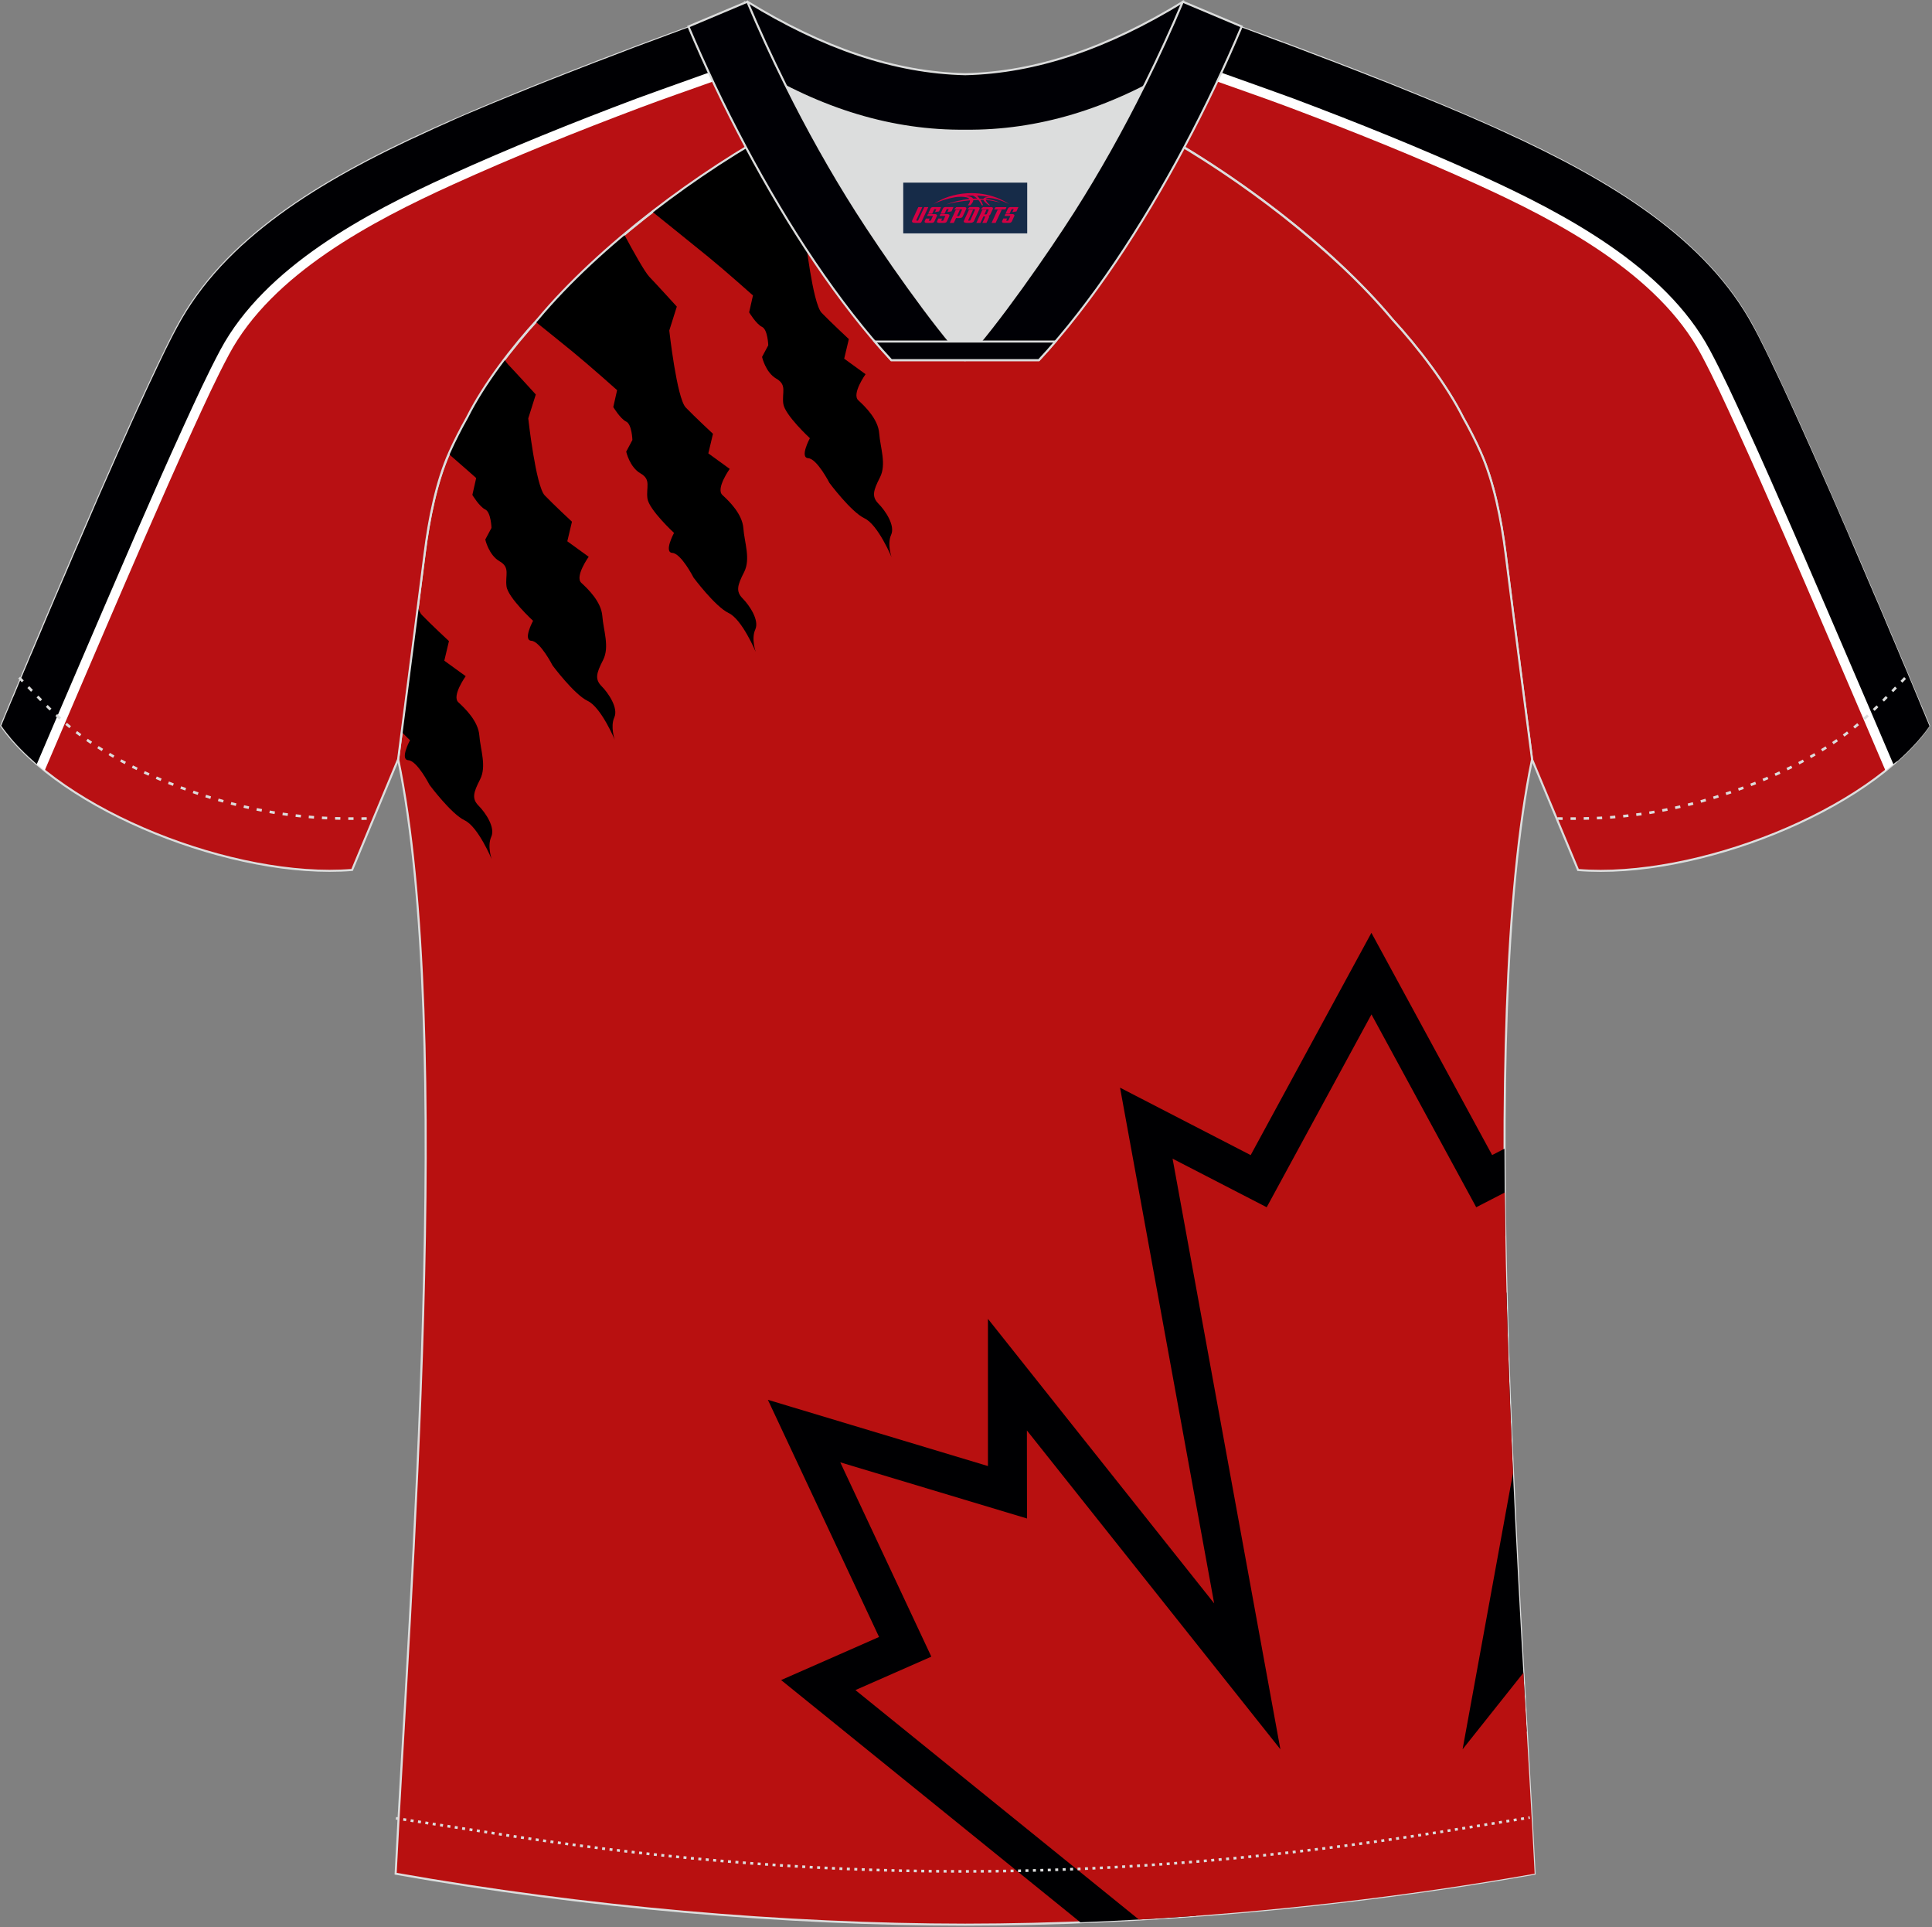 <?xml version="1.0" encoding="utf-8"?>
<!-- Generator: Adobe Illustrator 19.0.0, SVG Export Plug-In . SVG Version: 6.00 Build 0)  -->
<svg xmlns="http://www.w3.org/2000/svg" xmlns:xlink="http://www.w3.org/1999/xlink" version="1.1" id="图层_1" x="0px" y="0px" width="374px" height="373px" viewBox="0 0 374 373" enable-background="new 0 0 374 373" xml:space="preserve">
<rect x="0" y="0" width="374" height="373" fill="#808080" stroke="none"/>
<g id="XMLID_20_">
	<path fill="#B81013" stroke="#DCDDDD" stroke-width="0.4" stroke-miterlimit="22.926" d="M221.92,24.33   c7.08-5.95,12.46-12.55,16.99-19.54c0,0,30.63,10.99,51.78,20.61c21.15,9.61,39.54,20.88,48.62,37.85   c9.08,16.97,34.11,77.23,34.11,77.23c-11.56,16.47-45.25,29.73-67.93,27.9l-8.91-21.4c0,0-3.8-29.24-5.12-39.81   c-0.85-6.78-2.31-14.06-4.84-19.68c-1.01-2.25-2.15-4.48-3.4-6.7c-3.26-6.52-8.77-13.67-13.7-19.02   C257.64,47.5,238.29,33.07,221.92,24.33z"/>
	<path fill="#FFFFFF" d="M237.67,6.67c-0.95,2.21-1.94,4.41-2.95,6.59l-0.87,1.88l1.95,0.7c4.61,1.65,9.28,3.25,13.85,4.97   c12.25,4.61,24.43,9.5,36.34,14.91c15.57,7.08,34.95,17.25,43.31,32.87c2.54,4.75,4.77,9.65,7.01,14.55   c3.12,6.83,6.15,13.7,9.15,20.58c5.16,11.85,10.25,23.74,15.34,35.61c1.33,3.1,2.66,6.2,3.98,9.31l0.22,0.51   c3.42-2.74,6.29-5.65,8.42-8.68c0,0-25.03-60.26-34.11-77.23c-9.08-16.98-27.47-28.24-48.61-37.85   c-21.15-9.62-51.78-20.61-51.78-20.61C238.51,5.41,238.09,6.04,237.67,6.67z"/>
	<path fill="#000003" d="M366.52,147.9c-1.28-3-2.63-6.14-3.98-9.31c-6.11-14.25-12.54-29.18-15.34-35.62   c-3-6.89-6.03-13.78-9.16-20.61c-2.24-4.89-4.52-9.91-7.06-14.65c-8.61-16.08-28.22-26.44-44.19-33.7   c-11.79-5.36-24.14-10.33-36.46-14.96c-1.07-0.41-7.05-2.54-13.88-4.98c1.36-2.95,2.66-5.88,3.88-8.77l0,0l0.31,0.11l0.01,0   l0.33,0.12l0.06,0.02l0.3,0.11l0.12,0.04l0.27,0.1l0.18,0.07l0.23,0.09l0.26,0.09l0.18,0.07l0.34,0.13l0.12,0.04l0.43,0.16   l0.06,0.02l0.51,0.19l0.02,0.01l0.52,0.19l0.1,0.04l0.46,0.17l0.18,0.07l0.39,0.15l0.28,0.1l0.32,0.12l0.38,0.14l0.24,0.09   l0.48,0.18l0.16,0.06l0.6,0.22l0.06,0.02l0.68,0.25l0.03,0.01l0.66,0.25l0.14,0.05l0.58,0.22l0.25,0.09l0.48,0.18l0.36,0.14   l0.39,0.15l0.48,0.18l0.28,0.11l0.6,0.23l0.18,0.07l0.73,0.28l0.07,0.02l0.81,0.31l0.05,0.02l0.77,0.29l0.17,0.07l0.66,0.25   l0.3,0.11l0.55,0.21l0.43,0.16l0.43,0.16l0.56,0.22l0.31,0.12l0.69,0.27l0.18,0.07l0.83,0.32l0.06,0.02l0.9,0.35l0.07,0.03   l0.83,0.32l0.21,0.08l0.71,0.28l0.34,0.13l0.58,0.23l0.48,0.19l0.45,0.18l0.62,0.24l0.32,0.12l0.76,0.3l0.18,0.07l0.9,0.35   l0.05,0.02l0.95,0.38l0.09,0.04l0.86,0.34l0.88,0.35l0.07,0.03l0.37,0.15l0.58,0.24l0.51,0.21l0.45,0.18l0.65,0.26l0.31,0.13   l0.79,0.32l0.17,0.07l0.93,0.38l0.03,0.01l0.96,0.4l0.11,0.04l0.85,0.35l0.25,0.1l0.27,0.11l0.74,0.31l0.08,0.03l0.57,0.24   l0.52,0.22l0.15,0.06l0.77,0.33l0.16,0.07l0.29,0.12l0.79,0.33l0.15,0.06l0.92,0.4l0.02,0.01l0.13,0.05l0.92,0.4l0.8,0.35   l0.25,0.11l0.13,0.06l0.91,0.4l0.03,0.01l0.78,0.34l0.46,0.2l0.17,0.08l0.63,0.28l0.07,0.03l0.93,0.42l0.02,0.01l0.13,0.06   l0.87,0.4c21.15,9.61,39.54,20.88,48.62,37.85c0.13,0.23,0.26,0.48,0.39,0.73l0.14,0.26l0.32,0.61l0.09,0.17l0.34,0.67l0.12,0.24   l0.38,0.76l0.05,0.09l0.15,0.31l0.4,0.8l0.05,0.11l0.47,0.97l0.05,0.09l0.04,0.08l0.42,0.88l0.03,0.07l0.24,0.51l0.24,0.51   l0.27,0.56c0.35,0.74,0.71,1.5,1.08,2.28l0.02,0.04l0.54,1.16l0.14,0.3l0.42,0.92l0.14,0.29l0.09,0.21l0.49,1.07l0.06,0.13   l0.11,0.25l0.49,1.07l0.05,0.11l0.28,0.62l0.38,0.84l0.13,0.28l0.55,1.22l0.48,1.07l0.2,0.45l0.32,0.71l0.37,0.83l0.16,0.35   l0.53,1.19l0.01,0.02l0.52,1.17l0.18,0.41l0.36,0.8l0.35,0.79l0.71,1.61l0.02,0.04l0.54,1.23l0.16,0.36l0.39,0.88l0.33,0.75   l0.22,0.49l0.5,1.15l0.04,0.1l0.55,1.25l0.13,0.3l0.41,0.95l0.3,0.69l0.24,0.56l0.48,1.09l0.07,0.16l0.54,1.25l0.1,0.24l0.43,1.01   l0.27,0.63l0.26,0.61l0.44,1.02l0.09,0.22l0.53,1.23l0.07,0.17l0.45,1.05l0.24,0.56l0.28,0.66l0.4,0.93l0.11,0.27l0.51,1.19   l0.05,0.11l0.46,1.07l0.2,0.48l0.3,0.69l0.36,0.84l0.14,0.32l0.49,1.14l0.02,0.05l0.46,1.08l0.17,0.4l0.3,0.71l0.31,0.74l0.15,0.35   l0.45,1.07l0,0.01l0.45,1.06l0.14,0.32l0.3,0.71l0.27,0.64l0.16,0.38l0.4,0.94l0.02,0.06l0.41,0.97l0.1,0.25l0.29,0.69l0.23,0.53   l0.16,0.38l0.34,0.8l0.04,0.09l0.36,0.86l0.07,0.18l0.28,0.66l0.11,0.26l0.07,0.17l0.04,0.09l0.11,0.25l0.1,0.25l0.1,0.25l0.08,0.2   l0.02,0.04l0.1,0.24l0.1,0.24l0.1,0.23l0.09,0.23l0,0.01l0.1,0.23l0.09,0.22l0.09,0.22l0.09,0.21l0.01,0.03l0.08,0.18l0.09,0.21   l0.08,0.21l0.09,0.2l0.02,0.06l0.14,0.34l0.08,0.19l0.08,0.19l0.03,0.08l0.04,0.1l0.08,0.18l0.07,0.18l0.07,0.17l0.04,0.1   l0.03,0.07l0.07,0.16l0.07,0.16l0.07,0.16l0.05,0.12l0.02,0.04l0.06,0.15l0.06,0.15l0.06,0.14l0.05,0.12l0,0.01l0.05,0.13   l0.05,0.13l0.05,0.12l0.05,0.12l0,0.01l0.05,0.11l0.05,0.11l0.04,0.1l0.04,0.1l0.01,0.02l0.03,0.08l0.04,0.09l0.04,0.09l0.04,0.08   l0.01,0.03l0.02,0.05l0.03,0.08l0.03,0.07l0.03,0.07l0.02,0.03l0.01,0.03l0.02,0.06l0.02,0.05l0.02,0.05l0.01,0.03l0.01,0.01   l0.02,0.04l0.01,0.03l0.01,0.03l0.01,0.02v0l0.01,0.02l0.01,0.01l0,0.01l0,0c-0.18,0.25-0.36,0.5-0.55,0.76l-0.02,0.03   c-0.19,0.25-0.38,0.5-0.58,0.75l0,0l-0.02,0.02c-0.2,0.25-0.39,0.49-0.6,0.73l-0.01,0.01c-0.21,0.25-0.42,0.49-0.64,0.74   l-0.01,0.01c-0.22,0.24-0.44,0.49-0.67,0.73l0,0l-0.01,0.01l-0.01,0.01c-0.22,0.24-0.45,0.48-0.69,0.72l-0.02,0.02   c-0.48,0.49-0.97,0.97-1.48,1.44l-0.03,0.03c-0.24,0.23-0.49,0.46-0.75,0.68l-0.02,0.02l-0.04,0.03   C367.04,147.45,366.78,147.67,366.52,147.9z"/>
	<path fill="#B81010" stroke="#DCDDDD" stroke-width="0.4" stroke-miterlimit="22.926" d="M291.47,107.27   c1.27,10.18,4.85,37.71,5.11,39.69c-10.86,52.55-2.19,162.18,0.49,215.68c-36.81,6.52-75.42,9.83-110.24,9.86   c-34.82-0.03-73.43-3.33-110.24-9.86c2.68-53.5,11.35-163.13,0.49-215.68c0.25-1.98,3.83-29.51,5.11-39.69   c0.85-6.78,2.31-14.06,4.84-19.68c1.01-2.25,2.15-4.48,3.4-6.7c3.26-6.52,8.77-13.67,13.69-19.02   c11.2-13.44,29.03-27.03,44.74-35.86c0.96-0.54-1.02-15.4-0.07-15.91c3.94,3.32,25.19,3.25,30.33,6.12l-2.64,0.68   c6.1,2.82,12.98,4.24,19.71,4.25c6.74-0.02-2.74-1.43,3.36-4.26l5.7-2.51c5.14-2.86,16.2-2.27,20.14-5.59   c0.73,0.39-1.96,16.43-1.22,16.84c15.87,8.82,34.04,22.6,45.4,36.23c4.92,5.36,10.44,12.5,13.7,19.02c1.25,2.22,2.39,4.46,3.39,6.7   C289.16,93.22,290.62,100.5,291.47,107.27z"/>
	<path d="M147.1,27c1.82,3.4,3.99,7.27,4.88,8.21c1.67,1.75,5.34,5.8,5.34,5.8l-1.46,4.63c0,0,1.45,13.08,3.19,14.9   c1.75,1.81,5.27,5.09,5.27,5.09l-0.9,3.79l4.14,3c0,0-2.74,3.83-1.41,5.05c1.33,1.22,3.85,3.67,4.05,6.42   c0.2,2.75,1.45,5.97,0.14,8.52c-1.31,2.55-1.62,3.72-0.28,5.08c1.35,1.36,3.26,4.23,2.45,6.01c-0.82,1.79,0.08,4.33,0.08,4.33   s-2.62-6.28-5.23-7.51c-2.61-1.23-6.8-6.86-6.8-6.86s-2.39-4.67-4.1-4.78c-1.72-0.11,0.32-3.87,0.32-3.87s-4.86-4.49-5.15-6.67   c-0.29-2.18,0.77-3.63-1.34-4.85c-2.11-1.21-2.77-4.21-2.77-4.21l1.2-2.25c0,0-0.09-3.05-1.21-3.57c-1.12-0.53-2.49-2.81-2.49-2.81   l0.74-3.27c0,0-5.24-4.68-8.56-7.39c-3.21-2.63-10.42-8.4-10.88-8.78C133.13,35.75,140.28,30.95,147.1,27z"/>
	<path d="M120.85,45.42c1.81,3.37,3.95,7.19,4.83,8.13c1.67,1.75,5.34,5.79,5.34,5.79l-1.46,4.63c0,0,1.45,13.08,3.19,14.9   c1.75,1.82,5.27,5.09,5.27,5.09l-0.9,3.79l4.14,3c0,0-2.74,3.83-1.42,5.05c1.33,1.22,3.85,3.67,4.06,6.42   c0.2,2.75,1.45,5.97,0.14,8.52c-1.31,2.55-1.62,3.72-0.28,5.08c1.34,1.36,3.26,4.22,2.45,6.01c-0.82,1.79,0.08,4.33,0.08,4.33   s-2.62-6.28-5.23-7.51c-2.61-1.23-6.8-6.86-6.8-6.86s-2.39-4.67-4.1-4.78c-1.72-0.11,0.32-3.87,0.32-3.87s-4.86-4.49-5.15-6.67   c-0.29-2.18,0.78-3.64-1.34-4.85c-2.11-1.21-2.77-4.21-2.77-4.21l1.2-2.25c0,0-0.09-3.05-1.21-3.57c-1.12-0.53-2.49-2.81-2.49-2.81   l0.74-3.27c0,0-5.24-4.68-8.56-7.4c-1.78-1.46-4.79-3.88-7.19-5.81l0.38-0.41C108.75,56.3,114.54,50.69,120.85,45.42z"/>
	<path d="M97.65,69.59c0.29,0.43,0.54,0.77,0.73,0.97c1.67,1.75,5.34,5.79,5.34,5.79l-1.46,4.63c0,0,1.45,13.08,3.19,14.9   c1.75,1.82,5.27,5.09,5.27,5.09l-0.9,3.79l4.14,3c0,0-2.75,3.83-1.42,5.05c1.33,1.22,3.85,3.67,4.06,6.42   c0.2,2.75,1.45,5.97,0.14,8.52c-1.31,2.55-1.62,3.71-0.27,5.07c1.34,1.36,3.26,4.23,2.45,6.02c-0.81,1.79,0.08,4.33,0.08,4.33   s-2.62-6.28-5.23-7.51c-2.61-1.23-6.8-6.86-6.8-6.86s-2.39-4.67-4.1-4.78c-1.71-0.12,0.32-3.87,0.32-3.87s-4.86-4.49-5.14-6.67   c-0.29-2.18,0.77-3.64-1.34-4.85c-2.11-1.21-2.77-4.21-2.77-4.21l1.2-2.25c0,0-0.09-3.05-1.21-3.57c-1.12-0.53-2.49-2.81-2.49-2.81   l0.74-3.27c0,0-2.6-2.32-5.29-4.64l0.12-0.28c1.01-2.25,2.15-4.48,3.4-6.7C92.27,77.18,94.86,73.26,97.65,69.59z"/>
	<path d="M80.88,117.5c0.24,0.69,0.5,1.22,0.76,1.49c1.74,1.82,5.27,5.09,5.27,5.09l-0.9,3.79l4.14,3c0,0-2.75,3.83-1.42,5.05   c1.33,1.22,3.85,3.67,4.06,6.42c0.21,2.75,1.45,5.97,0.14,8.52c-1.31,2.55-1.62,3.72-0.28,5.08c1.35,1.36,3.27,4.22,2.45,6.01   c-0.82,1.79,0.08,4.33,0.08,4.33s-2.62-6.28-5.23-7.51c-2.61-1.23-6.8-6.86-6.8-6.86s-2.39-4.67-4.1-4.78s0.32-3.87,0.32-3.87   s-0.71-0.66-1.61-1.59C78.54,135.65,79.82,125.72,80.88,117.5z"/>
	<path fill="#000002" d="M204.69,272.16l30.35,38.16l-15.47-84.74l-2.75-15.07l13.62,7.03l11.67,6.02l16.75-30.84l6.62-12.18   l6.62,12.18l16.75,30.83l2.39-1.23c0,5.57,0.05,11.22,0.15,16.91l-2.18,1.12l-6.55,3.38l-3.52-6.48l-13.66-25.14l-13.66,25.14   l-3.52,6.48l-6.55-3.38l-4.6-2.37l18.12,99.24l5.4,29.57l-18.72-23.54l-35.63-44.81l0,5.6l-9.69-2.92l-19.99-6.01l10.46,22.32   l3.28,7l-7.06,3.11l-3.37,1.48l51.6,41.76c-7.55,0.56-15.04,0.98-22.41,1.26l-48.31-39.1l-9.62-7.78l11.33-4.98l7.63-3.36   l-14.35-30.61l-7.17-15.29l16.15,4.86l26.45,7.96l0-6.89l0-21.6L204.69,272.16L204.69,272.16z M291.63,250.01l-15.92,87.23   l-5.4,29.55l0.01,0l18.71-23.52l6.51-8.18C294.1,310.14,292.37,279.9,291.63,250.01z"/>
	<path fill="#B81010" d="M198.79,276.85l49.07,61.71l-20.87-114.31l18.22,9.4l20.28-37.32l20.28,37.32l5.53-2.85   c0.16,17.94,0.79,36.45,1.59,54.27l-9.76,53.49l11.77-14.8c0.83,14.66,1.63,27.94,2.18,38.88c-25.29,4.48-51.43,7.44-76.61,8.87   l-54.88-44.41l14.7-6.47l-17.63-37.61l36.15,10.87L198.79,276.85z"/>
	<path fill="#B81013" stroke="#DCDDDD" stroke-width="0.4" stroke-miterlimit="22.926" d="M151.72,24.33   c-7.08-5.95-12.46-12.55-16.99-19.54c0,0-30.63,10.99-51.78,20.61C61.8,35,43.42,46.27,34.34,63.24   c-9.08,16.97-34.11,77.23-34.11,77.23c11.56,16.47,45.25,29.73,67.93,27.9l8.91-21.4c0,0,3.8-29.24,5.12-39.81   c0.85-6.78,2.31-14.06,4.84-19.68c1.01-2.25,2.15-4.48,3.4-6.7c3.26-6.52,8.77-13.67,13.69-19.02   C116.01,47.5,135.36,33.07,151.72,24.33z"/>
	<path fill="#FFFFFF" d="M135.98,6.67c0.95,2.21,1.94,4.41,2.95,6.59l0.87,1.88l-1.95,0.7c-4.61,1.65-9.28,3.25-13.85,4.97   c-12.25,4.61-24.43,9.5-36.34,14.91C72.08,42.8,52.7,52.96,44.34,68.59c-2.54,4.75-4.77,9.65-7.01,14.55   c-3.12,6.83-6.15,13.7-9.15,20.58c-5.16,11.85-10.25,23.74-15.34,35.61c-1.33,3.1-2.66,6.2-3.98,9.31l-0.22,0.51   c-3.41-2.74-6.29-5.65-8.42-8.68c0,0,25.03-60.26,34.11-77.23C43.42,46.27,61.8,35,82.95,25.39c21.15-9.62,51.78-20.61,51.78-20.61   C135.14,5.41,135.56,6.04,135.98,6.67z"/>
	<path fill="#000003" d="M7.12,147.9c1.28-3,2.63-6.14,3.98-9.31c6.11-14.25,12.54-29.18,15.34-35.62c3-6.89,6.03-13.78,9.16-20.61   c2.24-4.89,4.53-9.91,7.06-14.65C51.28,51.62,70.89,41.26,86.86,34c11.79-5.36,24.14-10.33,36.46-14.96   c1.07-0.41,7.05-2.54,13.88-4.98c-1.36-2.95-2.66-5.88-3.88-8.77l0,0l-0.31,0.11l-0.01,0l-0.33,0.12l-0.06,0.02l-0.3,0.11   l-0.12,0.04l-0.27,0.1l-0.18,0.07l-0.23,0.09l-0.26,0.09L131.1,6.1l-0.34,0.13l-0.12,0.04l-0.43,0.16l-0.06,0.02l-0.51,0.19   l-0.02,0.01l-0.52,0.19L129,6.88l-0.46,0.17l-0.18,0.07l-0.4,0.15l-0.28,0.1l-0.32,0.12l-0.38,0.14l-0.24,0.09l-0.48,0.18   l-0.16,0.06l-0.6,0.22l-0.06,0.02l-0.68,0.25l-0.03,0.01l-0.66,0.25l-0.14,0.05l-0.58,0.22l-0.25,0.09l-0.48,0.18l-0.36,0.14   l-0.39,0.15l-0.48,0.18l-0.28,0.11l-0.6,0.23l-0.18,0.07l-0.73,0.28l-0.06,0.02l-0.81,0.31l-0.05,0.02l-0.77,0.29l-0.17,0.07   l-0.66,0.25l-0.3,0.11l-0.54,0.21l-0.43,0.16l-0.43,0.16l-0.56,0.22l-0.31,0.12l-0.69,0.27l-0.18,0.07l-0.83,0.32l-0.06,0.02   l-0.89,0.35l-0.07,0.03l-0.83,0.32l-0.21,0.08l-0.71,0.28l-0.34,0.13l-0.58,0.23l-0.48,0.19l-0.45,0.18l-0.62,0.24l-0.32,0.12   l-0.76,0.3l-0.18,0.07l-0.89,0.35l-0.04,0.02l-0.95,0.38l-0.09,0.04l-0.86,0.34l-0.88,0.35l-0.07,0.03l-0.37,0.15l-0.58,0.24   l-0.51,0.21l-0.45,0.18l-0.65,0.26l-0.31,0.13l-0.79,0.32l-0.17,0.07l-0.93,0.38l-0.03,0.01l-0.96,0.4l-0.11,0.04l-0.85,0.35   l-0.25,0.1l-0.26,0.11l-0.74,0.31l-0.08,0.03l-0.57,0.24l-0.52,0.22l-0.15,0.06l-0.77,0.33l-0.16,0.07l-0.29,0.12l-0.79,0.33   l-0.15,0.06l-0.92,0.39l-0.01,0.01l-0.13,0.05l-0.92,0.4l-0.8,0.35l-0.25,0.11l-0.13,0.06l-0.91,0.4L87,23.58l-0.78,0.34l-0.46,0.2   l-0.17,0.08l-0.63,0.28l-0.07,0.03l-0.93,0.42l-0.02,0.01L83.82,25l-0.87,0.4C61.8,35,43.42,46.27,34.34,63.24   c-0.13,0.23-0.26,0.48-0.39,0.73l-0.14,0.26l-0.32,0.61l-0.09,0.17l-0.34,0.67l-0.12,0.24l-0.38,0.76l-0.05,0.09l-0.15,0.31   l-0.4,0.8l-0.05,0.11l-0.47,0.97l-0.04,0.09l-0.04,0.08l-0.42,0.88L30.9,70.1l-0.25,0.51l-0.24,0.51l-0.26,0.56   c-0.35,0.74-0.71,1.5-1.08,2.28l-0.02,0.04l-0.54,1.16l-0.14,0.3l-0.42,0.92l-0.13,0.29l-0.1,0.21l-0.49,1.07l-0.06,0.13   l-0.12,0.25l-0.49,1.07l-0.05,0.11l-0.28,0.62l-0.38,0.84l-0.13,0.28l-0.55,1.22l-0.48,1.07l-0.2,0.45l-0.32,0.71l-0.37,0.83   l-0.16,0.35l-0.53,1.19l-0.01,0.02l-0.52,1.17l-0.18,0.41l-0.35,0.8l-0.35,0.79l-0.71,1.61l-0.02,0.04l-0.54,1.23l-0.16,0.36   l-0.39,0.88l-0.33,0.75l-0.22,0.49l-0.5,1.15l-0.04,0.1l-0.54,1.25l-0.13,0.3l-0.41,0.95l-0.3,0.69l-0.24,0.56l-0.47,1.09   l-0.07,0.16l-0.54,1.25l-0.1,0.24l-0.44,1.01l-0.27,0.63l-0.27,0.61l-0.44,1.02l-0.09,0.22l-0.53,1.23l-0.07,0.17l-0.45,1.05   l-0.24,0.56l-0.28,0.66l-0.4,0.93l-0.12,0.27l-0.51,1.19l-0.05,0.11l-0.46,1.07l-0.2,0.48l-0.3,0.69l-0.36,0.84l-0.13,0.32   l-0.49,1.14l-0.02,0.05l-0.46,1.08l-0.17,0.4l-0.3,0.71l-0.31,0.74l-0.15,0.35l-0.45,1.07l0,0.01l-0.45,1.06l-0.14,0.32l-0.3,0.71   l-0.27,0.64l-0.16,0.38l-0.4,0.94l-0.02,0.06L5.88,127l-0.1,0.25l-0.29,0.69l-0.22,0.53l-0.16,0.38l-0.34,0.8l-0.04,0.09   l-0.36,0.86l-0.07,0.18L4,131.45L3.9,131.7l-0.07,0.17l-0.04,0.09l-0.11,0.25l-0.1,0.25l-0.1,0.25l-0.08,0.2l-0.02,0.04l-0.1,0.24   l-0.1,0.24l-0.1,0.23l-0.09,0.23l0,0.01l-0.1,0.23l-0.09,0.22l-0.09,0.22l-0.09,0.21L2.6,134.8l-0.08,0.18l-0.09,0.21l-0.08,0.21   l-0.09,0.2l-0.03,0.06l-0.14,0.34l-0.08,0.19l-0.08,0.19l-0.03,0.08l-0.04,0.1l-0.08,0.18l-0.07,0.18l-0.07,0.17l-0.04,0.1   l-0.03,0.07l-0.07,0.16l-0.07,0.16l-0.07,0.16l-0.05,0.12l-0.02,0.04l-0.06,0.15l-0.06,0.15l-0.06,0.14l-0.05,0.12l0,0.01   l-0.06,0.13l-0.05,0.13l-0.05,0.12l-0.05,0.12l0,0.01l-0.04,0.11l-0.05,0.11l-0.04,0.1l-0.04,0.1l-0.01,0.02l-0.03,0.08l-0.04,0.09   l-0.04,0.09l-0.04,0.08l-0.01,0.03l-0.02,0.05l-0.03,0.08l-0.03,0.07l-0.03,0.07l-0.01,0.03l-0.01,0.03l-0.02,0.06l-0.02,0.05   l-0.02,0.05L0.3,140.3l0,0.01l-0.02,0.04l-0.01,0.03l-0.01,0.03l-0.01,0.02v0l-0.01,0.02l0,0.01l0,0.01l0,0   c0.18,0.25,0.36,0.5,0.55,0.76l0.02,0.03c0.19,0.25,0.38,0.5,0.58,0.75l0,0l0.02,0.02c0.19,0.25,0.39,0.49,0.6,0.73L2,142.77   c0.21,0.25,0.42,0.49,0.64,0.74l0.01,0.01c0.22,0.24,0.44,0.49,0.66,0.73l0,0l0.01,0.01l0.01,0.01c0.22,0.24,0.45,0.48,0.69,0.72   l0.02,0.02c0.48,0.49,0.97,0.97,1.48,1.44l0.03,0.03c0.24,0.23,0.49,0.46,0.75,0.68l0.03,0.02l0.03,0.03   C6.61,147.45,6.87,147.67,7.12,147.9z"/>
	<path fill="none" stroke="#DCDDDD" stroke-width="0.51" stroke-miterlimit="22.926" stroke-dasharray="1.02,1.531" d="   M3.71,131.14c2.92,3.02,6.08,6.41,9.27,9.1c10.32,8.74,27.36,15.21,41.61,17.27c5.61,0.81,10.34,0.99,16.71,0.91"/>
	<path fill="none" stroke="#DCDDDD" stroke-width="0.51" stroke-miterlimit="22.926" stroke-dasharray="0.576,0.865" d="   M76.64,351.91c1.31,0.21,15.14,2.3,16.45,2.51c30.89,4.95,61.95,7.77,93.3,7.77c30.85,0,61.41-2.73,91.81-7.53   c1.8-0.28,16.13-2.59,17.93-2.89"/>
	<path fill="none" stroke="#DCDDDD" stroke-width="0.51" stroke-miterlimit="22.926" stroke-dasharray="1.02,1.531" d="   M368.79,131.22c-2.9,3-6.03,6.35-9.19,9.02c-10.32,8.74-27.36,15.21-41.61,17.27c-5.61,0.81-10.34,0.99-16.71,0.91"/>
	<path fill="#000005" stroke="#DCDDDD" stroke-width="0.4" stroke-miterlimit="22.926" d="M145.36,12.88   c13.69,8.44,27.53,12.57,41.51,12.42c13.98,0.15,27.82-3.98,41.51-12.42c1.75-6.97,0.68-12.56,0.68-12.56   c-14.63,8.96-28.42,13.72-42.2,14.04c-13.77-0.31-27.57-5.07-42.2-14.04C144.67,0.32,143.61,5.92,145.36,12.88z"/>
	<path fill="#DCDDDD" d="M218.04,18.43c-10.31,4.7-20.7,6.99-31.17,6.88c-10.47,0.11-20.86-2.18-31.17-6.88   c-1.16-0.53-2.32-1.09-3.48-1.68c4.1,8.24,8.69,16.46,13.6,24.17c4.88,7.67,14.79,21.97,21.04,28.72l-0.04,0.06   c6.25-6.75,16.16-21.05,21.04-28.72c4.91-7.71,9.5-15.93,13.6-24.17l0.02-0.04C220.34,17.35,219.19,17.9,218.04,18.43z"/>
	<path fill="#000005" stroke="#DCDDDD" stroke-width="0.4" stroke-miterlimit="22.926" d="M152.04,16.4   c-2.68-5.4-5.16-10.81-7.37-16.07l-11.4,4.8c3.2,7.6,6.93,15.5,11.06,23.25c8.22,15.44,18,30.33,28.21,41.32h14.28l0.04-0.06   c-6.25-6.75-16.16-21.05-21.04-28.72c-4.91-7.71-9.5-15.93-13.6-24.17C152.16,16.63,152.1,16.51,152.04,16.4z"/>
	<path fill="#000005" stroke="#DCDDDD" stroke-width="0.4" stroke-miterlimit="22.926" d="M221.6,16.4   c2.68-5.4,5.15-10.81,7.37-16.07l11.4,4.8c-3.2,7.6-6.93,15.5-11.06,23.25c-8.22,15.44-17.99,30.33-28.21,41.32h-14.29l-0.04-0.06   c6.25-6.75,16.16-21.05,21.04-28.72c4.91-7.71,9.5-15.93,13.6-24.17C221.49,16.63,221.54,16.51,221.6,16.4z"/>
	<path fill="#000005" stroke="#DCDDDD" stroke-width="0.4" stroke-miterlimit="22.926" d="M186.82,69.7h14.29   c1.08-1.16,2.15-2.36,3.21-3.6h-14.38h-0.09h-6.05h-14.47c1.07,1.24,2.14,2.44,3.21,3.6H186.82z"/>
	
</g>
<g id="tag_logo">
	<rect y="35.35" fill="#162B48" width="24" height="9.818" x="174.85"/>
	<g>
		<path fill="#D30044" d="M190.81,38.54l0.005-0.011c0.131-0.311,1.085-0.262,2.351,0.071c0.715,0.24,1.44,0.54,2.193,0.9    c-0.218-0.147-0.447-0.289-0.682-0.42l0.011,0.005l-0.011-0.005c-1.478-0.845-3.218-1.418-5.1-1.62    c-1.282-0.115-1.658-0.082-2.411-0.055c-2.449,0.142-4.68,0.905-6.458,2.095c1.26-0.638,2.722-1.075,4.195-1.336    c1.467-0.18,2.476-0.033,2.771,0.344c-1.691,0.175-3.469,0.633-4.555,1.075c1.156-0.338,2.967-0.665,4.647-0.813    c0.016,0.251-0.115,0.567-0.415,0.96h0.475c0.376-0.382,0.584-0.725,0.595-1.004c0.333-0.022,0.66-0.033,0.971-0.033    C189.64,38.98,189.85,39.33,190.05,39.72h0.262c-0.125-0.344-0.295-0.687-0.518-1.036c0.207,0,0.393,0.005,0.567,0.011    c0.104,0.267,0.496,0.66,1.058,1.025h0.245c-0.442-0.365-0.753-0.753-0.835-1.004c1.047,0.065,1.696,0.224,2.885,0.513    C192.63,38.8,191.89,38.63,190.81,38.54z M188.37,38.45c-0.164-0.295-0.655-0.485-1.402-0.551    c0.464-0.033,0.922-0.055,1.364-0.055c0.311,0.147,0.589,0.344,0.84,0.589C188.91,38.43,188.64,38.44,188.37,38.45z M190.35,38.5c-0.224-0.016-0.458-0.027-0.715-0.044c-0.147-0.202-0.311-0.398-0.502-0.6c0.082,0,0.164,0.005,0.24,0.011    c0.72,0.033,1.429,0.125,2.138,0.273C190.84,38.1,190.46,38.26,190.35,38.5z"/>
		<path fill="#D30044" d="M177.77,40.08L176.6,42.63C176.42,43,176.69,43.14,177.17,43.14l0.873,0.005    c0.115,0,0.251-0.049,0.327-0.175l1.342-2.891H178.93L177.71,42.71H177.54c-0.147,0-0.185-0.033-0.147-0.125l1.156-2.504H177.77L177.77,40.08z M179.63,41.43h1.271c0.36,0,0.584,0.125,0.442,0.425L180.87,42.89C180.77,43.11,180.5,43.14,180.27,43.14H179.35c-0.267,0-0.442-0.136-0.349-0.333l0.235-0.513h0.742L179.8,42.67C179.78,42.72,179.82,42.73,179.88,42.73h0.18    c0.082,0,0.125-0.016,0.147-0.071l0.376-0.813c0.011-0.022,0.011-0.044-0.055-0.044H179.46L179.63,41.43L179.63,41.43z M180.45,41.36h-0.78l0.475-1.025c0.098-0.218,0.338-0.256,0.578-0.256H182.17L181.78,40.92L181,41.04l0.262-0.562H180.97c-0.082,0-0.12,0.016-0.147,0.071L180.45,41.36L180.45,41.36z M182.04,41.43L181.87,41.8h1.069c0.06,0,0.06,0.016,0.049,0.044    L182.61,42.66C182.59,42.71,182.55,42.73,182.47,42.73H182.29c-0.055,0-0.104-0.011-0.082-0.06l0.175-0.376H181.64L181.41,42.81C181.31,43,181.49,43.14,181.76,43.14h0.916c0.24,0,0.502-0.033,0.605-0.251l0.475-1.031c0.142-0.3-0.082-0.425-0.442-0.425H182.04L182.04,41.43z M182.85,41.36l0.371-0.818c0.022-0.055,0.06-0.071,0.147-0.071h0.295L183.4,41.03l0.791-0.115l0.387-0.845H183.13c-0.24,0-0.48,0.038-0.578,0.256L182.08,41.36L182.85,41.36L182.85,41.36z M185.25,41.82h0.278c0.087,0,0.153-0.022,0.202-0.115    l0.496-1.075c0.033-0.076-0.011-0.12-0.125-0.12H184.7l0.431-0.431h1.522c0.355,0,0.485,0.153,0.393,0.355l-0.676,1.445    c-0.06,0.125-0.175,0.333-0.644,0.327l-0.649-0.005L184.64,43.14H183.86l1.178-2.558h0.785L185.25,41.82L185.25,41.82z     M187.84,42.63c-0.022,0.049-0.06,0.076-0.142,0.076h-0.191c-0.082,0-0.109-0.027-0.082-0.076l0.944-2.051h-0.785l-0.987,2.138    c-0.125,0.273,0.115,0.415,0.453,0.415h0.72c0.327,0,0.649-0.071,0.769-0.322l1.085-2.384c0.093-0.202-0.06-0.355-0.415-0.355    h-1.533l-0.431,0.431h1.38c0.115,0,0.164,0.033,0.131,0.104L187.84,42.63L187.84,42.63z M190.56,41.5h0.278    c0.087,0,0.158-0.022,0.202-0.115l0.344-0.753c0.033-0.076-0.011-0.12-0.125-0.12h-1.402l0.425-0.431h1.527    c0.355,0,0.485,0.153,0.393,0.355l-0.529,1.124c-0.044,0.093-0.147,0.18-0.393,0.18c0.224,0.011,0.256,0.158,0.175,0.327    l-0.496,1.075h-0.785l0.54-1.167c0.022-0.055-0.005-0.087-0.104-0.087h-0.235L189.79,43.14h-0.785l1.178-2.558h0.785L190.56,41.5L190.56,41.5z M193.13,40.59L191.95,43.14h0.785l1.184-2.558H193.13L193.13,40.59z M194.64,40.52l0.202-0.431h-2.1l-0.295,0.431    H194.64L194.64,40.52z M194.62,41.43h1.271c0.36,0,0.584,0.125,0.442,0.425l-0.475,1.031c-0.104,0.218-0.371,0.251-0.605,0.251    h-0.916c-0.267,0-0.442-0.136-0.349-0.333l0.235-0.513h0.742L194.79,42.67c-0.022,0.049,0.022,0.06,0.082,0.06h0.18    c0.082,0,0.125-0.016,0.147-0.071l0.376-0.813c0.011-0.022,0.011-0.044-0.049-0.044h-1.069L194.62,41.43L194.62,41.43z     M195.43,41.36H194.65l0.475-1.025c0.098-0.218,0.338-0.256,0.578-0.256h1.451l-0.387,0.845l-0.791,0.115l0.262-0.562h-0.295    c-0.082,0-0.12,0.016-0.147,0.071L195.43,41.36z"/>
	</g>
</g>
</svg>